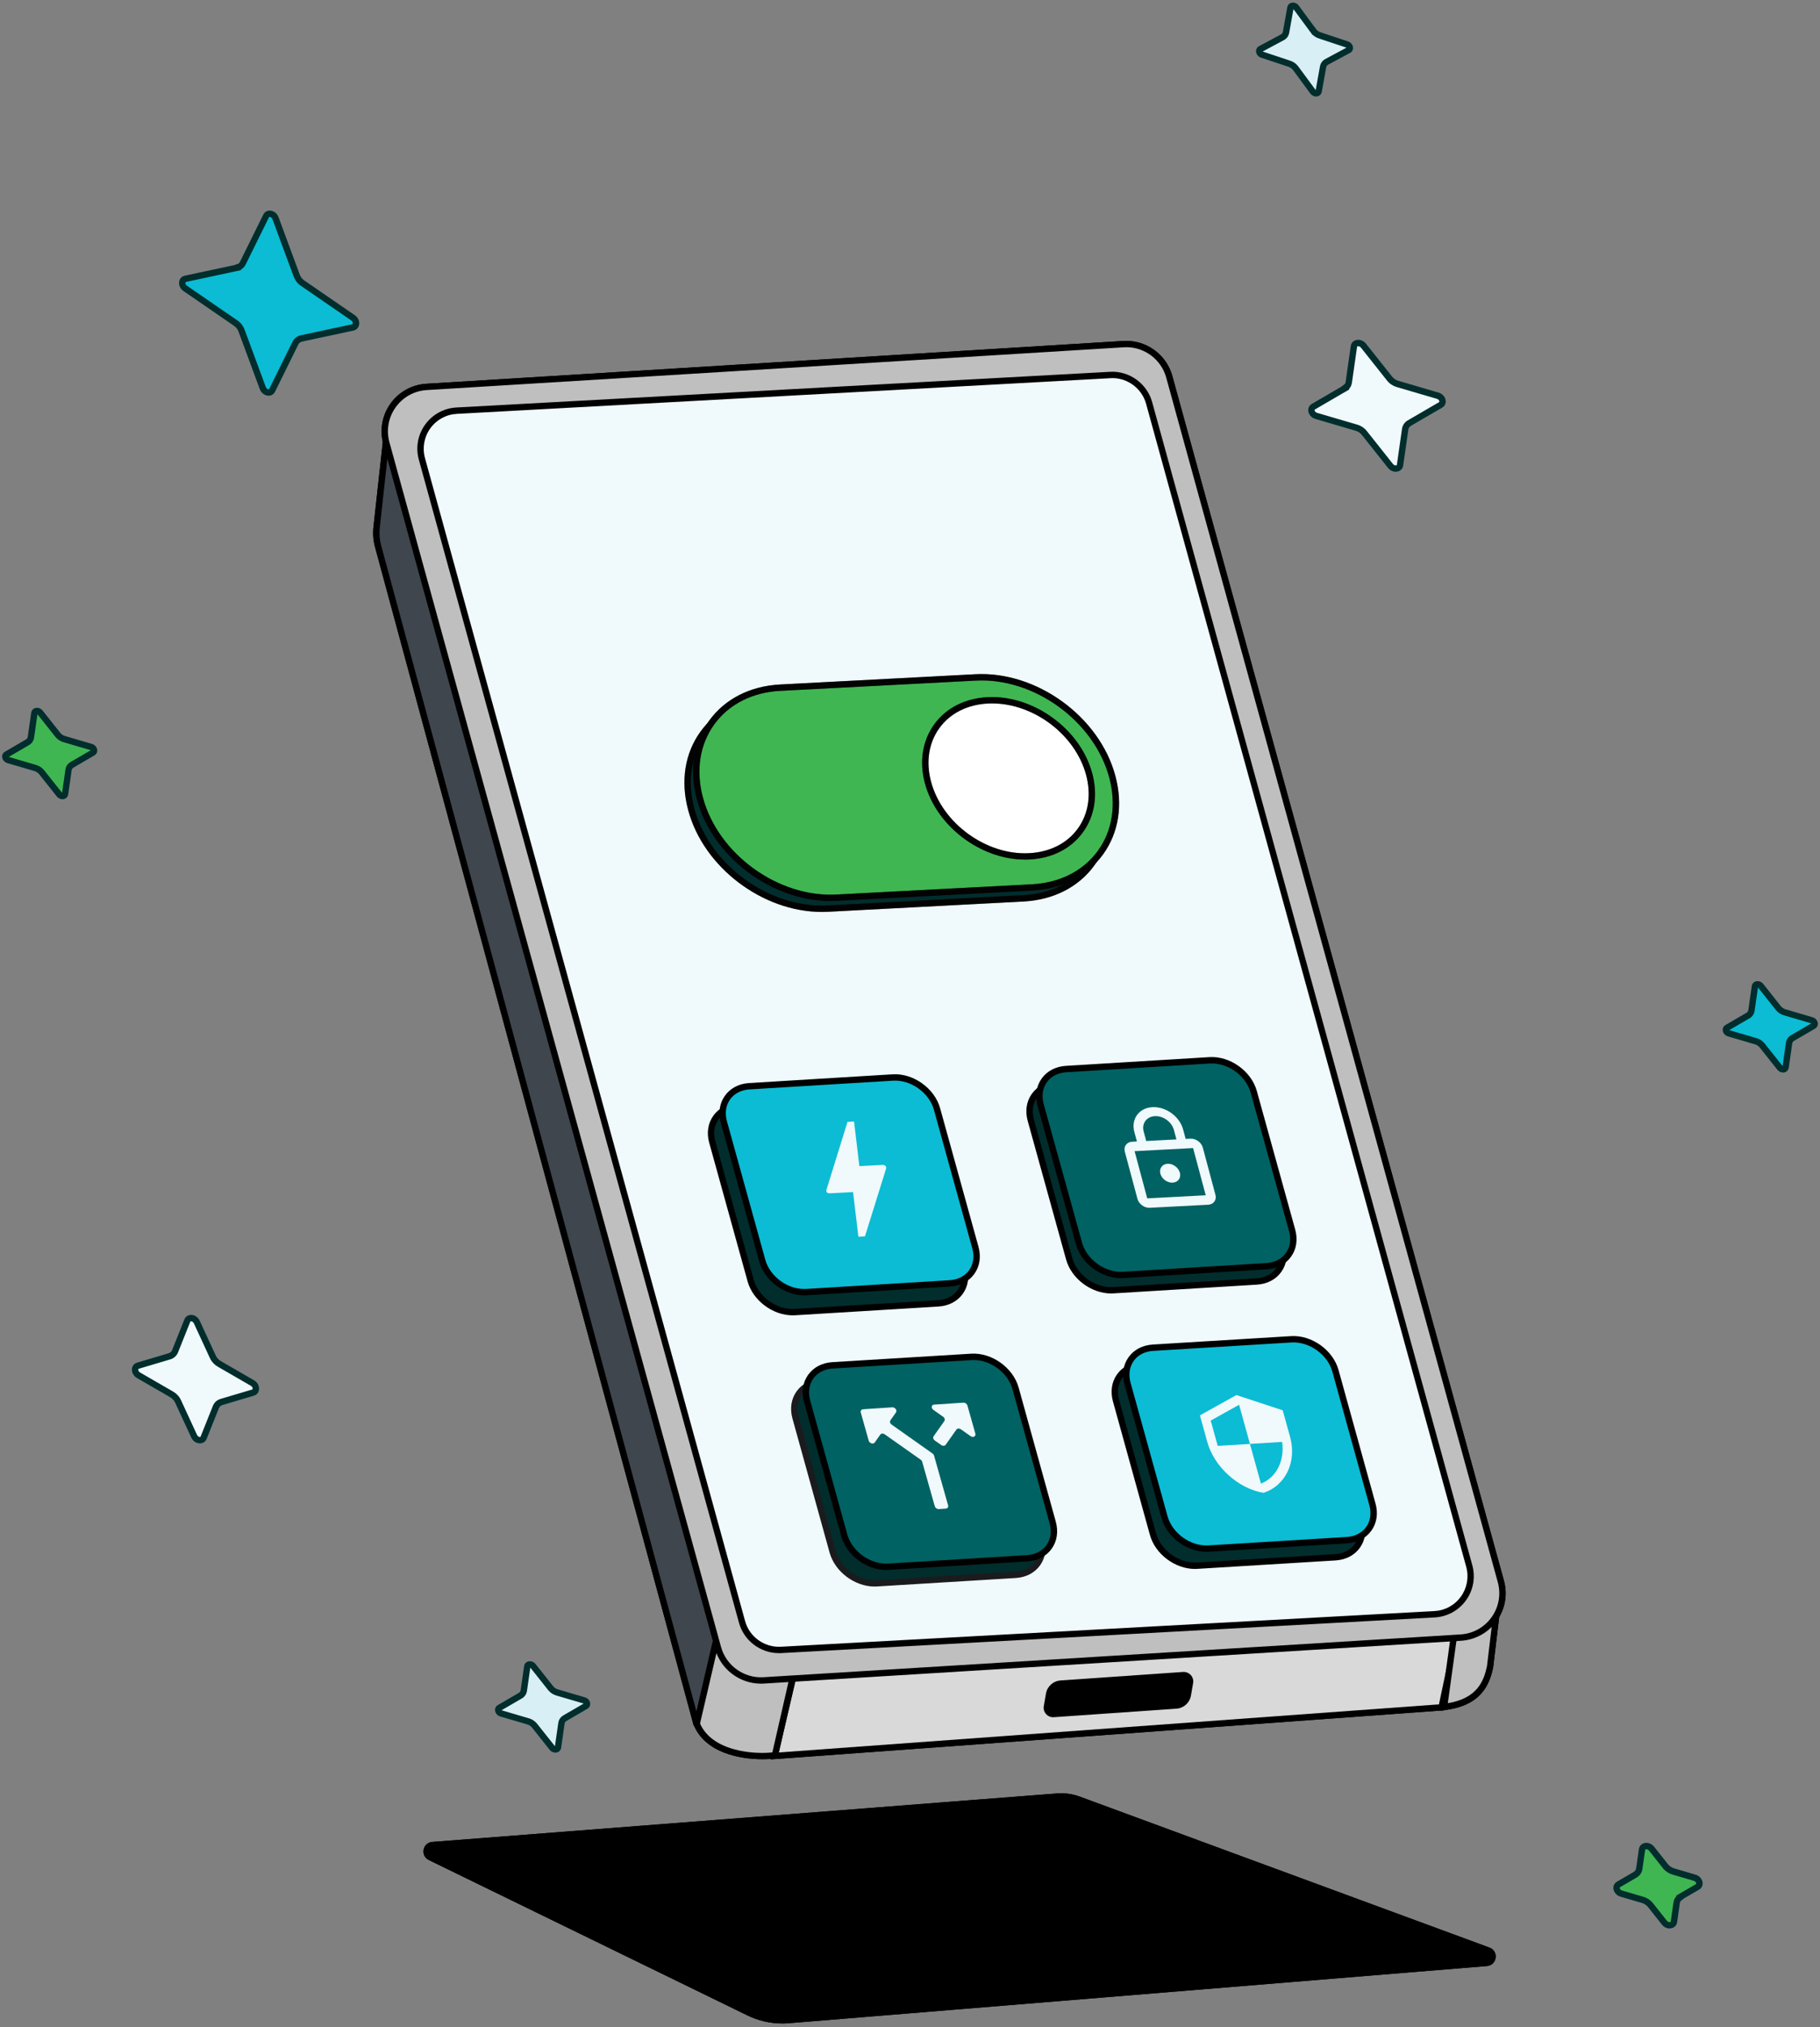 <svg width="424" height="472" viewBox="0 0 424 472" fill="none" xmlns="http://www.w3.org/2000/svg">
<rect x="0" y="0" width="424" height="472" fill="#808080" stroke="none"/>
<g clip-path="url(#clip0_1247_60755)">
<path d="M100.224 432.448C98.87 431.79 99.255 429.763 100.757 429.644L246.307 418.354C248.008 418.221 249.717 418.458 251.316 419.05L346.748 454.2C348.235 454.747 347.939 456.937 346.356 457.063L183.694 470.38C180.52 470.639 177.331 470.04 174.468 468.642L100.217 432.456L100.224 432.448Z" fill="#012D2D"/>
<path d="M182.251 471.179C179.447 471.179 176.672 470.543 174.142 469.307L99.891 433.114C98.981 432.67 98.493 431.701 98.685 430.702C98.877 429.704 99.684 428.978 100.697 428.904L246.248 417.614C248.068 417.474 249.858 417.718 251.567 418.354L347 453.504C347.999 453.874 348.576 454.829 348.435 455.887C348.287 456.945 347.481 457.714 346.415 457.803L183.753 471.12C183.25 471.165 182.746 471.179 182.243 471.179H182.251ZM100.549 431.79L174.801 467.983C177.545 469.322 180.608 469.899 183.642 469.648L346.304 456.331C346.852 456.286 346.955 455.835 346.978 455.694C347 455.554 347.015 455.088 346.504 454.903L251.071 419.753C249.562 419.198 247.986 418.983 246.381 419.102L100.831 430.392C100.305 430.429 100.187 430.858 100.157 430.991C100.135 431.124 100.091 431.568 100.557 431.797L100.549 431.79Z" fill="black"/>
<path d="M339.601 379.697L184.855 390.233L180.468 408.877L335.843 397.557L339.601 379.697Z" fill="#DAD9D9"/>
<path d="M179.513 409.691L184.256 389.53L184.803 389.493L340.526 378.891L336.45 398.253L179.513 409.683V409.691ZM185.447 390.935L181.415 408.07L335.229 396.869L338.677 380.511L185.447 390.943V390.935Z" fill="black"/>
<path d="M162.216 401.168C165.101 408.625 175.718 409.38 180.549 408.729L184.7 390.551C175.651 391.18 168.675 384.166 167.15 380.289L162.216 401.168Z" fill="#BFBFBF"/>
<path d="M177.634 409.639C172.381 409.639 164.132 408.174 161.52 401.434L161.439 401.219L166.973 377.818L167.839 380.015C169.259 383.618 175.851 390.432 184.648 389.811L185.639 389.744L181.148 409.395L180.638 409.461C179.854 409.565 178.818 409.639 177.627 409.639H177.634ZM162.985 401.108C164.206 404.053 166.855 406.132 170.85 407.279C174.12 408.218 177.59 408.3 179.935 408.056L183.76 391.328C183.693 391.328 183.627 391.328 183.553 391.328C175.888 391.328 169.91 386.208 167.417 382.361L162.985 401.108Z" fill="black"/>
<path d="M90.007 102.173L87.743 122.808C87.58 124.28 87.698 125.76 88.083 127.187L162.297 401.523L167.099 380.866L90.007 102.173Z" fill="#3F464E"/>
<path d="M161.579 401.708L87.365 127.372C86.951 125.848 86.833 124.287 87.003 122.719L89.267 102.084L90.717 101.966L167.853 380.837L163.007 401.678L161.572 401.7L161.579 401.708ZM90.317 106.087L88.475 122.889C88.32 124.272 88.431 125.656 88.793 126.995L162.238 398.489L166.329 380.881L90.317 106.087Z" fill="black"/>
<path d="M347.163 387.998L349.397 369.288C349.427 369.058 349.064 368.992 348.99 369.206C346.201 377.559 343.264 378.084 338.869 379.823L336.42 397.468C344.743 396.499 346.438 391.653 347.155 387.998H347.163Z" fill="#BFBFBF"/>
<path d="M335.562 398.312L338.196 379.29L338.595 379.135C338.936 379.002 339.268 378.869 339.594 378.75C343.345 377.308 345.823 376.361 348.28 368.977C348.435 368.518 348.909 368.259 349.39 368.363C349.87 368.474 350.181 368.895 350.122 369.376L347.873 388.146C347.052 392.304 345.017 397.209 336.494 398.208L335.547 398.319L335.562 398.312ZM339.542 380.348L337.293 396.595C344.003 395.493 345.69 391.594 346.43 387.88L348.184 373.224C345.905 377.907 343.389 378.876 340.127 380.126C339.934 380.2 339.742 380.274 339.542 380.356V380.348Z" fill="black"/>
<path d="M272.394 87.717C271.091 82.996 266.66 79.83 261.777 80.126L99.366 90.091C92.796 90.491 88.268 96.839 90.014 103.179L167.269 383.692C168.571 388.413 173.003 391.579 177.886 391.283L340.297 381.317C346.867 380.911 351.394 374.57 349.648 368.23L272.394 87.709V87.717Z" fill="#BFBFBF"/>
<path d="M177.264 392.045C172.322 392.045 167.883 388.709 166.559 383.892L89.296 103.379C88.401 100.139 89.015 96.713 90.968 93.983C92.922 91.246 95.962 89.566 99.321 89.359L261.732 79.393C266.948 79.083 271.728 82.493 273.111 87.524L350.366 368.045C351.261 371.285 350.647 374.711 348.694 377.441C346.741 380.178 343.7 381.858 340.341 382.065L177.93 392.03C177.708 392.045 177.479 392.053 177.257 392.053L177.264 392.045ZM262.406 80.851C262.213 80.851 262.021 80.851 261.821 80.866L99.41 90.831C96.502 91.009 93.869 92.474 92.174 94.841C90.48 97.209 89.955 100.183 90.724 102.987L167.979 383.507C169.178 387.865 173.321 390.817 177.841 390.551L340.252 380.585C343.16 380.407 345.801 378.943 347.488 376.575C349.182 374.208 349.708 371.241 348.938 368.429L271.683 87.909C270.537 83.736 266.689 80.844 262.406 80.844V80.851Z" fill="black"/>
<path d="M267.703 93.828C266.593 89.803 262.827 87.095 258.662 87.317L106.365 95.626C100.712 95.936 96.784 101.389 98.285 106.849L172.869 377.685C173.979 381.71 177.745 384.417 181.91 384.195L334.208 375.887C339.86 375.576 343.789 370.124 342.287 364.664L267.703 93.828Z" fill="#D8EFF5"/>
<path d="M181.444 384.943C177.161 384.943 173.306 382.043 172.159 377.877L97.575 107.041C96.798 104.223 97.331 101.241 99.04 98.874C100.749 96.499 103.405 95.049 106.32 94.886L258.618 86.577C263.086 86.318 267.222 89.3 268.413 93.628L342.997 364.464C343.774 367.283 343.241 370.264 341.532 372.639C339.823 375.014 337.167 376.464 334.252 376.627L181.955 384.935C181.785 384.943 181.607 384.95 181.437 384.95L181.444 384.943ZM259.143 88.05C258.995 88.05 258.854 88.05 258.706 88.064L106.409 96.373C103.938 96.506 101.689 97.734 100.246 99.747C98.803 101.752 98.352 104.274 99.003 106.657L173.587 377.492C174.593 381.155 178.078 383.641 181.881 383.456L334.178 375.147C336.649 375.014 338.898 373.786 340.341 371.773C341.784 369.768 342.243 367.246 341.584 364.856L267 94.02C266.031 90.499 262.768 88.042 259.15 88.042L259.143 88.05Z" fill="black"/>
<path d="M277.225 391.794C277.388 390.847 276.618 390.003 275.664 390.07L247.113 392.053C245.752 392.149 244.635 393.155 244.398 394.502L243.895 397.409C243.732 398.356 244.501 399.2 245.456 399.133L274.007 397.15C275.368 397.054 276.485 396.04 276.722 394.701L277.225 391.794Z" fill="#040504"/>
<path d="M277.225 391.794C277.388 390.847 276.618 390.003 275.664 390.07L247.113 392.053C245.752 392.149 244.635 393.155 244.398 394.502L243.895 397.409C243.732 398.356 244.501 399.2 245.456 399.133L274.007 397.15C275.368 397.054 276.485 396.04 276.722 394.701L277.225 391.794Z" fill="black"/>
<path d="M277.225 391.794C277.388 390.847 276.618 390.003 275.664 390.07L247.113 392.053C245.752 392.149 244.635 393.155 244.398 394.502L243.895 397.409C243.732 398.356 244.501 399.2 245.456 399.133L274.007 397.15C275.368 397.054 276.485 396.04 276.722 394.701L277.225 391.794Z" fill="black"/>
<path d="M245.352 399.873C244.723 399.873 244.132 399.614 243.71 399.14C243.251 398.63 243.051 397.949 243.17 397.276L243.673 394.368C243.961 392.682 245.36 391.424 247.061 391.305L275.612 389.323C276.293 389.286 276.951 389.537 277.417 390.048C277.876 390.558 278.076 391.239 277.957 391.912L277.454 394.812C277.166 396.499 275.767 397.757 274.066 397.875L245.515 399.858C245.463 399.858 245.412 399.858 245.36 399.858L245.352 399.873ZM275.767 390.802C275.767 390.802 275.73 390.802 275.716 390.802L247.165 392.785C246.144 392.852 245.308 393.614 245.13 394.62L244.627 397.528C244.59 397.749 244.657 397.979 244.805 398.149C244.96 398.319 245.175 398.415 245.404 398.393L273.955 396.41C274.976 396.336 275.812 395.582 275.989 394.576L276.492 391.675C276.529 391.453 276.463 391.224 276.315 391.054C276.174 390.899 275.975 390.81 275.767 390.81V390.802Z" fill="black"/>
<path d="M100.224 432.448C98.87 431.79 99.255 429.763 100.757 429.644L246.307 418.354C248.008 418.221 249.717 418.458 251.316 419.05L346.748 454.2C348.235 454.747 347.939 456.937 346.356 457.063L183.694 470.38C180.52 470.639 177.331 470.04 174.468 468.642L100.217 432.456L100.224 432.448Z" fill="black"/>
<path d="M182.251 471.179C179.447 471.179 176.672 470.543 174.142 469.307L99.891 433.114C98.981 432.67 98.493 431.701 98.685 430.702C98.877 429.704 99.684 428.978 100.697 428.904L246.248 417.614C248.068 417.474 249.858 417.718 251.567 418.354L347 453.504C347.999 453.874 348.576 454.829 348.435 455.887C348.287 456.945 347.481 457.714 346.415 457.803L183.753 471.12C183.25 471.165 182.746 471.179 182.243 471.179H182.251ZM100.549 431.79L174.801 467.983C177.545 469.322 180.608 469.899 183.642 469.648L346.304 456.331C346.852 456.286 346.955 455.835 346.978 455.694C347 455.554 347.015 455.088 346.504 454.903L251.071 419.753C249.562 419.198 247.986 418.983 246.381 419.102L100.831 430.392C100.305 430.429 100.187 430.858 100.157 430.991C100.135 431.124 100.091 431.568 100.557 431.797L100.549 431.79Z" fill="black"/>
<path d="M339.601 379.697L184.855 390.233L180.468 408.877L335.843 397.557L339.601 379.697Z" fill="#DAD9D9"/>
<path d="M179.513 409.691L184.256 389.53L184.803 389.493L340.526 378.891L336.45 398.253L179.513 409.683V409.691ZM185.447 390.935L181.415 408.07L335.229 396.869L338.677 380.511L185.447 390.943V390.935Z" fill="black"/>
<path d="M162.216 401.168C165.101 408.625 175.718 409.38 180.549 408.729L184.7 390.551C175.651 391.18 168.675 384.166 167.15 380.289L162.216 401.168Z" fill="#BFBFBF"/>
<path d="M177.634 409.639C172.381 409.639 164.132 408.174 161.52 401.434L161.439 401.219L166.973 377.818L167.839 380.015C169.259 383.618 175.851 390.432 184.648 389.811L185.639 389.744L181.148 409.395L180.638 409.461C179.854 409.565 178.818 409.639 177.627 409.639H177.634ZM162.985 401.108C164.206 404.053 166.855 406.132 170.85 407.279C174.12 408.218 177.59 408.3 179.935 408.056L183.76 391.328C183.693 391.328 183.627 391.328 183.553 391.328C175.888 391.328 169.91 386.208 167.417 382.361L162.985 401.108Z" fill="black"/>
<path d="M90.007 102.173L87.743 122.808C87.58 124.28 87.698 125.76 88.083 127.187L162.297 401.523L167.099 380.866L90.007 102.173Z" fill="#3F464E"/>
<path d="M161.579 401.708L87.365 127.372C86.951 125.848 86.833 124.287 87.003 122.719L89.267 102.084L90.717 101.966L167.853 380.837L163.007 401.678L161.572 401.7L161.579 401.708ZM90.317 106.087L88.475 122.889C88.32 124.272 88.431 125.656 88.793 126.995L162.238 398.489L166.329 380.881L90.317 106.087Z" fill="black"/>
<path d="M347.163 387.998L349.397 369.288C349.427 369.058 349.064 368.992 348.99 369.206C346.201 377.559 343.264 378.084 338.869 379.823L336.42 397.468C344.743 396.499 346.438 391.653 347.155 387.998H347.163Z" fill="#BFBFBF"/>
<path d="M335.562 398.312L338.196 379.29L338.595 379.135C338.936 379.002 339.268 378.869 339.594 378.75C343.345 377.308 345.823 376.361 348.28 368.977C348.435 368.518 348.909 368.259 349.39 368.363C349.87 368.474 350.181 368.895 350.122 369.376L347.873 388.146C347.052 392.304 345.017 397.209 336.494 398.208L335.547 398.319L335.562 398.312ZM339.542 380.348L337.293 396.595C344.003 395.493 345.69 391.594 346.43 387.88L348.184 373.224C345.905 377.907 343.389 378.876 340.127 380.126C339.934 380.2 339.742 380.274 339.542 380.356V380.348Z" fill="black"/>
<path d="M272.394 87.717C271.091 82.996 266.66 79.83 261.777 80.126L99.366 90.091C92.796 90.491 88.268 96.839 90.014 103.179L167.269 383.692C168.571 388.413 173.003 391.579 177.886 391.283L340.297 381.317C346.867 380.911 351.394 374.57 349.648 368.23L272.394 87.709V87.717Z" fill="#BFBFBF"/>
<path d="M177.264 392.045C172.322 392.045 167.883 388.709 166.559 383.892L89.296 103.379C88.401 100.139 89.015 96.713 90.968 93.983C92.922 91.246 95.962 89.566 99.321 89.359L261.732 79.393C266.948 79.083 271.728 82.493 273.111 87.524L350.366 368.045C351.261 371.285 350.647 374.711 348.694 377.441C346.741 380.178 343.7 381.858 340.341 382.065L177.93 392.03C177.708 392.045 177.479 392.053 177.257 392.053L177.264 392.045ZM262.406 80.851C262.213 80.851 262.021 80.851 261.821 80.866L99.41 90.831C96.502 91.009 93.869 92.474 92.174 94.841C90.48 97.209 89.955 100.183 90.724 102.987L167.979 383.507C169.178 387.865 173.321 390.817 177.841 390.551L340.252 380.585C343.16 380.407 345.801 378.943 347.488 376.575C349.182 374.208 349.708 371.241 348.938 368.429L271.683 87.909C270.537 83.736 266.689 80.844 262.406 80.844V80.851Z" fill="black"/>
<path d="M267.703 93.828C266.593 89.803 262.827 87.095 258.662 87.317L106.365 95.626C100.712 95.936 96.784 101.389 98.285 106.849L172.869 377.685C173.979 381.71 177.745 384.417 181.91 384.195L334.208 375.887C339.86 375.576 343.789 370.124 342.287 364.664L267.703 93.828Z" fill="#F0F9FC"/>
<path d="M181.444 384.943C177.161 384.943 173.306 382.043 172.159 377.877L97.575 107.041C96.798 104.223 97.331 101.241 99.04 98.874C100.749 96.499 103.405 95.049 106.32 94.886L258.618 86.577C263.086 86.318 267.222 89.3 268.413 93.628L342.997 364.464C343.774 367.283 343.241 370.264 341.532 372.639C339.823 375.014 337.167 376.464 334.252 376.627L181.955 384.935C181.785 384.943 181.607 384.95 181.437 384.95L181.444 384.943ZM259.143 88.05C258.995 88.05 258.854 88.05 258.706 88.064L106.409 96.373C103.938 96.506 101.689 97.734 100.246 99.747C98.803 101.752 98.352 104.274 99.003 106.657L173.587 377.492C174.593 381.155 178.078 383.641 181.881 383.456L334.178 375.147C336.649 375.014 338.898 373.786 340.341 371.773C341.784 369.768 342.243 367.246 341.584 364.856L267 94.02C266.031 90.499 262.768 88.042 259.15 88.042L259.143 88.05Z" fill="black"/>
<path d="M277.225 391.794C277.388 390.847 276.618 390.003 275.664 390.07L247.113 392.053C245.752 392.149 244.635 393.155 244.398 394.502L243.895 397.409C243.732 398.356 244.501 399.2 245.456 399.133L274.007 397.15C275.368 397.054 276.485 396.04 276.722 394.701L277.225 391.794Z" fill="#040504"/>
<path d="M277.225 391.794C277.388 390.847 276.618 390.003 275.664 390.07L247.113 392.053C245.752 392.149 244.635 393.155 244.398 394.502L243.895 397.409C243.732 398.356 244.501 399.2 245.456 399.133L274.007 397.15C275.368 397.054 276.485 396.04 276.722 394.701L277.225 391.794Z" fill="black"/>
<path d="M277.225 391.794C277.388 390.847 276.618 390.003 275.664 390.07L247.113 392.053C245.752 392.149 244.635 393.155 244.398 394.502L243.895 397.409C243.732 398.356 244.501 399.2 245.456 399.133L274.007 397.15C275.368 397.054 276.485 396.04 276.722 394.701L277.225 391.794Z" fill="black"/>
<path d="M245.352 399.873C244.723 399.873 244.132 399.614 243.71 399.14C243.251 398.63 243.051 397.949 243.17 397.276L243.673 394.368C243.961 392.682 245.36 391.424 247.061 391.305L275.612 389.323C276.293 389.286 276.951 389.537 277.417 390.048C277.876 390.558 278.076 391.239 277.957 391.912L277.454 394.812C277.166 396.499 275.767 397.757 274.066 397.875L245.515 399.858C245.463 399.858 245.412 399.858 245.36 399.858L245.352 399.873ZM275.767 390.802C275.767 390.802 275.73 390.802 275.716 390.802L247.165 392.785C246.144 392.852 245.308 393.614 245.13 394.62L244.627 397.528C244.59 397.749 244.657 397.979 244.805 398.149C244.96 398.319 245.175 398.415 245.404 398.393L273.955 396.41C274.976 396.336 275.812 395.582 275.989 394.576L276.492 391.675C276.529 391.453 276.463 391.224 276.315 391.054C276.174 390.899 275.975 390.81 275.767 390.81V390.802Z" fill="black"/>
<path d="M300.626 1.82C300.73 1.236 301.566 1.192 301.98 1.746L305.983 7.184C306.338 7.665 306.856 8.043 307.425 8.227L313.833 10.358C314.491 10.58 314.706 11.387 314.18 11.668L309.075 14.405C308.624 14.649 308.321 15.064 308.225 15.574L307.204 21.271C307.1 21.855 306.264 21.9 305.85 21.345L301.84 15.907C301.485 15.426 300.967 15.049 300.397 14.864L293.99 12.733C293.331 12.511 293.117 11.705 293.642 11.424L298.747 8.686C299.198 8.442 299.502 8.028 299.591 7.517L300.612 1.82H300.626Z" fill="#D8EFF5"/>
<path d="M306.604 22.47C306.094 22.47 305.583 22.211 305.258 21.774L301.255 16.336C300.989 15.974 300.604 15.693 300.175 15.552L293.768 13.421C293.139 13.214 292.68 12.652 292.621 12.023C292.577 11.49 292.836 11.002 293.302 10.758L298.407 8.02C298.658 7.887 298.821 7.658 298.873 7.377L299.894 1.68C299.99 1.162 300.367 0.762 300.885 0.644C301.499 0.504 302.173 0.762 302.565 1.303L306.19 6.223L306.227 6.2L306.36 6.444L306.575 6.733C306.841 7.088 307.233 7.377 307.655 7.517L314.062 9.648C314.691 9.855 315.149 10.418 315.209 11.046C315.253 11.579 314.994 12.067 314.528 12.312L309.423 15.049C309.164 15.182 309.001 15.411 308.957 15.693L307.936 21.389C307.84 21.907 307.462 22.307 306.945 22.425C306.834 22.455 306.723 22.462 306.612 22.462L306.604 22.47ZM294.16 11.986C294.16 11.986 294.204 12.015 294.234 12.023L300.641 14.154C301.359 14.39 301.995 14.857 302.446 15.463L306.456 20.901C306.456 20.901 306.501 20.945 306.515 20.96L307.507 15.441C307.64 14.716 308.084 14.102 308.735 13.754L313.677 11.105C313.677 11.105 313.633 11.076 313.603 11.069L307.196 8.938C306.686 8.768 306.22 8.486 305.827 8.117L305.776 8.146L301.388 2.198C301.388 2.198 301.344 2.153 301.329 2.139L300.338 7.658C300.205 8.383 299.761 8.997 299.11 9.345L294.16 11.993V11.986Z" fill="#012D2D"/>
<path d="M62.003 50.28C62.432 49.407 63.779 49.718 64.171 50.783L69.128 64.204C69.38 64.885 69.853 65.499 70.452 65.906L82.246 74.015C83.185 74.658 83.156 76.034 82.201 76.242L70.201 78.809C69.594 78.942 69.099 79.319 68.817 79.882L63.38 90.883C62.95 91.756 61.604 91.445 61.212 90.38L56.255 76.959C56.003 76.279 55.53 75.665 54.931 75.258L43.137 67.149C42.198 66.505 42.227 65.129 43.182 64.922L55.182 62.355C55.796 62.221 56.284 61.837 56.566 61.282L62.003 50.28Z" fill="#0BBCD4"/>
<path d="M62.566 92.133C62.566 92.133 62.499 92.133 62.47 92.133C61.626 92.089 60.849 91.49 60.531 90.639L55.567 77.218C55.367 76.671 54.99 76.197 54.516 75.864L42.723 67.755C41.976 67.245 41.584 66.342 41.754 65.514C41.887 64.833 42.368 64.345 43.034 64.197L54.612 61.726L55.596 61.363C55.722 61.252 55.826 61.119 55.907 60.956L61.345 49.955C61.648 49.348 62.233 48.993 62.936 49.037C63.779 49.082 64.556 49.681 64.874 50.532L69.838 63.953C70.038 64.5 70.415 64.974 70.889 65.307L82.682 73.415C83.429 73.926 83.822 74.829 83.651 75.657C83.518 76.338 83.037 76.826 82.371 76.974L70.371 79.541C69.986 79.623 69.676 79.867 69.498 80.222L64.068 91.224C63.779 91.808 63.232 92.141 62.581 92.141L62.566 92.133ZM54.716 63.213L43.344 65.647C43.3 65.654 43.233 65.669 43.204 65.802C43.16 66.017 43.27 66.335 43.559 66.535L55.352 74.644C56.077 75.139 56.647 75.872 56.958 76.7L61.922 90.121C62.048 90.454 62.329 90.639 62.544 90.646C62.669 90.654 62.706 90.595 62.728 90.55L68.159 79.549C68.536 78.794 69.224 78.254 70.046 78.076L82.046 75.509C82.09 75.502 82.157 75.487 82.186 75.354C82.231 75.139 82.12 74.821 81.831 74.621L70.038 66.513C69.313 66.017 68.743 65.284 68.433 64.456L63.468 51.035C63.343 50.702 63.061 50.517 62.847 50.51C62.714 50.502 62.684 50.562 62.662 50.606L57.224 61.607C56.98 62.103 56.595 62.51 56.122 62.776L56.166 62.902L54.701 63.213H54.716Z" fill="#012D2D"/>
<path d="M315.416 80.673C315.556 79.704 316.925 79.586 317.635 80.481L323.746 88.183C324.198 88.752 324.841 89.182 325.537 89.389L334.97 92.156C336.058 92.474 336.464 93.791 335.621 94.287L328.333 98.526C327.793 98.844 327.446 99.355 327.357 99.976L326.166 108.321C326.025 109.291 324.656 109.409 323.946 108.514L317.835 100.812C317.384 100.242 316.74 99.813 316.045 99.606L306.612 96.839C305.517 96.521 305.117 95.204 305.961 94.708L313.248 90.469C313.788 90.151 314.136 89.64 314.225 89.019L315.416 80.673Z" fill="#F0F9FC"/>
<path d="M325.152 109.853C324.486 109.853 323.813 109.527 323.369 108.965L317.258 101.263C316.895 100.812 316.392 100.472 315.837 100.309L306.404 97.542C305.539 97.29 304.888 96.55 304.784 95.714C304.703 95.026 304.999 94.412 305.591 94.065L312.501 90.04L313.322 89.389C313.411 89.248 313.47 89.085 313.492 88.908L314.683 80.562C314.779 79.889 315.238 79.379 315.911 79.194C316.733 78.972 317.65 79.305 318.212 80.007L324.323 87.709C324.686 88.161 325.189 88.501 325.744 88.664L335.177 91.431C336.043 91.69 336.694 92.422 336.797 93.258C336.879 93.946 336.583 94.56 335.991 94.908L328.703 99.147C328.363 99.347 328.141 99.673 328.089 100.065L326.898 108.41C326.802 109.083 326.343 109.594 325.67 109.779C325.5 109.823 325.33 109.845 325.152 109.845V109.853ZM313.063 91.431L306.33 95.352C306.286 95.374 306.234 95.411 306.249 95.544C306.279 95.759 306.478 96.033 306.819 96.129L316.252 98.896C317.095 99.14 317.865 99.658 318.412 100.353L324.523 108.055C324.745 108.329 325.071 108.418 325.278 108.366C325.411 108.329 325.418 108.262 325.426 108.218L326.617 99.872C326.735 99.036 327.224 98.311 327.956 97.89L335.244 93.65C335.288 93.628 335.34 93.591 335.325 93.458C335.295 93.243 335.096 92.97 334.755 92.873L325.322 90.106C324.479 89.855 323.709 89.337 323.162 88.649L317.051 80.947C316.829 80.673 316.503 80.585 316.296 80.636C316.163 80.673 316.156 80.74 316.148 80.784L314.957 89.13C314.876 89.677 314.639 90.18 314.276 90.58L314.358 90.683L313.625 91.113L313.07 91.438L313.063 91.431Z" fill="#012D2D"/>
<path d="M122.826 388.05C122.908 387.458 123.744 387.384 124.18 387.932L128.279 393.096C128.649 393.569 129.182 393.924 129.759 394.095L136.084 395.952C136.75 396.144 136.994 396.95 136.484 397.246L131.601 400.095C131.157 400.354 130.868 400.783 130.794 401.293L129.995 406.894C129.914 407.478 129.078 407.552 128.641 407.012L124.543 401.848C124.165 401.375 123.64 401.02 123.063 400.857L116.737 399C116.071 398.807 115.827 398.001 116.338 397.705L121.221 394.864C121.665 394.605 121.953 394.176 122.027 393.665L122.826 388.065V388.05Z" fill="#D8EFF5"/>
<path d="M129.374 408.107C128.878 408.107 128.382 407.871 128.057 407.456L123.958 402.292C123.677 401.937 123.285 401.678 122.856 401.545L116.53 399.688C115.894 399.503 115.413 398.955 115.339 398.334C115.272 397.801 115.517 397.313 115.968 397.047L120.858 394.198C121.11 394.05 121.265 393.821 121.302 393.54L122.101 387.946C122.175 387.429 122.545 387.014 123.056 386.874C123.662 386.711 124.35 386.948 124.765 387.473L128.863 392.637C129.144 392.992 129.537 393.251 129.973 393.384L136.299 395.241C136.935 395.426 137.416 395.974 137.49 396.595C137.557 397.128 137.312 397.616 136.861 397.883L131.971 400.731C131.719 400.879 131.564 401.108 131.527 401.39L130.728 406.99C130.654 407.508 130.284 407.922 129.773 408.063C129.648 408.1 129.514 408.115 129.381 408.115L129.374 408.107ZM116.863 398.238C116.863 398.238 116.907 398.267 116.944 398.275L123.27 400.132C123.995 400.346 124.646 400.783 125.12 401.375L129.218 406.539C129.218 406.539 129.263 406.583 129.285 406.598L130.062 401.175C130.165 400.45 130.587 399.814 131.231 399.444L135.966 396.691C135.966 396.691 135.921 396.662 135.885 396.654L129.559 394.797C128.834 394.583 128.175 394.139 127.709 393.555L123.61 388.39C123.61 388.39 123.566 388.346 123.544 388.331L122.767 393.747C122.663 394.479 122.234 395.108 121.598 395.478L116.863 398.23V398.238Z" fill="#012D2D"/>
<path d="M43.648 307.503C44.01 306.6 45.372 306.808 45.845 307.836L49.604 315.982C49.907 316.64 50.432 317.21 51.061 317.58L58.822 322.063C59.806 322.633 59.888 324.009 58.955 324.283L51.587 326.473C50.987 326.65 50.529 327.072 50.292 327.649L47.436 334.789C47.073 335.691 45.712 335.491 45.239 334.456L41.48 326.31C41.177 325.651 40.651 325.082 40.023 324.712L32.262 320.228C31.278 319.659 31.196 318.283 32.129 318.009L39.497 315.819C40.097 315.641 40.555 315.22 40.792 314.643L43.648 307.503Z" fill="#F0F9FC"/>
<path d="M46.563 336.098C45.734 336.098 44.935 335.565 44.565 334.759L40.807 326.621C40.563 326.095 40.156 325.644 39.653 325.355L31.892 320.872C31.108 320.421 30.649 319.548 30.745 318.712C30.826 318.024 31.263 317.498 31.921 317.299L39.29 315.109C39.667 314.998 39.963 314.731 40.104 314.361L42.96 307.222C43.211 306.593 43.781 306.201 44.469 306.186C45.305 306.134 46.134 306.704 46.519 307.525L50.277 315.663C50.521 316.189 50.928 316.64 51.431 316.929L59.192 321.412C59.976 321.863 60.435 322.736 60.339 323.572C60.257 324.26 59.821 324.793 59.17 324.986L51.801 327.175C51.424 327.286 51.135 327.553 50.987 327.923L48.131 335.062C47.88 335.691 47.31 336.083 46.622 336.098C46.607 336.098 46.585 336.098 46.57 336.098H46.563ZM44.521 307.666H44.506C44.373 307.666 44.351 307.732 44.328 307.777L41.473 314.916C41.162 315.7 40.518 316.292 39.705 316.529L32.336 318.719C32.291 318.734 32.225 318.749 32.21 318.882C32.188 319.096 32.321 319.407 32.624 319.585L40.385 324.068C41.147 324.512 41.776 325.193 42.146 325.992L45.904 334.13C46.052 334.448 46.341 334.611 46.556 334.611C46.556 334.611 46.556 334.611 46.563 334.611C46.696 334.611 46.726 334.544 46.74 334.5L49.596 327.36C49.907 326.576 50.551 325.992 51.364 325.748L58.733 323.558C58.778 323.543 58.844 323.528 58.859 323.395C58.889 323.18 58.748 322.87 58.445 322.692L50.684 318.209C49.922 317.765 49.293 317.084 48.923 316.285L45.165 308.147C45.017 307.828 44.728 307.666 44.514 307.666H44.521Z" fill="#012D2D"/>
<path d="M382.535 430.665C382.675 429.704 384.044 429.578 384.754 430.473L388.002 434.572C388.453 435.141 389.097 435.571 389.793 435.778L394.809 437.25C395.904 437.568 396.303 438.885 395.46 439.381L391.583 441.637C391.043 441.948 390.695 442.466 390.606 443.087L389.97 447.526C389.83 448.488 388.461 448.614 387.751 447.719L384.503 443.62C384.051 443.05 383.408 442.621 382.712 442.414L377.696 440.942C376.601 440.624 376.202 439.307 377.045 438.811L380.922 436.554C381.462 436.244 381.81 435.726 381.898 435.104L382.535 430.665Z" fill="#3FB652"/>
<path d="M388.964 449.058C388.298 449.058 387.625 448.732 387.181 448.17L383.933 444.071C383.57 443.62 383.067 443.28 382.513 443.117L377.496 441.645C376.631 441.393 375.98 440.653 375.876 439.817C375.795 439.129 376.091 438.508 376.682 438.167L380.559 435.911C380.907 435.711 381.122 435.393 381.173 434.993L381.81 430.554C381.906 429.881 382.365 429.371 383.03 429.186C383.844 428.964 384.776 429.289 385.339 429.999L388.587 434.098C388.949 434.549 389.452 434.89 390.007 435.053L395.023 436.525C395.889 436.776 396.54 437.516 396.644 438.352C396.725 439.04 396.429 439.662 395.837 440.002L392.338 442.037L391.516 442.688C391.428 442.828 391.368 442.991 391.346 443.169L390.71 447.608C390.614 448.281 390.155 448.792 389.482 448.977C389.312 449.021 389.142 449.043 388.964 449.043V449.058ZM383.548 430.606C383.504 430.606 383.459 430.606 383.415 430.621C383.289 430.658 383.275 430.717 383.267 430.769L382.631 435.208C382.512 436.044 382.024 436.769 381.292 437.191L377.415 439.447C377.371 439.469 377.319 439.506 377.334 439.64C377.363 439.854 377.563 440.128 377.903 440.224L382.919 441.696C383.763 441.948 384.532 442.466 385.08 443.154L388.328 447.253C388.55 447.526 388.875 447.615 389.082 447.563C389.215 447.526 389.223 447.46 389.23 447.415L389.867 442.976C389.948 442.421 390.185 441.926 390.547 441.526L390.466 441.423L395.083 438.737C395.127 438.715 395.179 438.678 395.164 438.545C395.134 438.33 394.935 438.056 394.594 437.96L389.578 436.488C388.735 436.236 387.965 435.718 387.418 435.03L384.17 430.932C383.992 430.71 383.741 430.606 383.541 430.606H383.548Z" fill="#012D2D"/>
<path d="M8.009 166.052C8.091 165.46 8.927 165.386 9.363 165.933L13.462 171.097C13.832 171.571 14.365 171.926 14.942 172.096L21.267 173.953C21.933 174.146 22.177 174.952 21.667 175.248L16.784 178.096C16.34 178.355 16.052 178.784 15.978 179.295L15.179 184.896C15.097 185.48 14.261 185.554 13.825 185.014L9.726 179.85C9.356 179.376 8.823 179.021 8.246 178.851L1.921 176.994C1.255 176.802 1.011 175.995 1.521 175.699L6.404 172.851C6.848 172.592 7.136 172.163 7.21 171.652L8.009 166.052Z" fill="#3FB652"/>
<path d="M14.55 186.109C14.054 186.109 13.558 185.872 13.233 185.458L9.134 180.294C8.853 179.939 8.461 179.68 8.024 179.546L1.699 177.689C1.062 177.504 0.581 176.957 0.507 176.335C0.441 175.803 0.685 175.314 1.136 175.048L6.027 172.2C6.278 172.052 6.434 171.822 6.471 171.541L7.27 165.941C7.344 165.423 7.714 165.008 8.224 164.868C8.831 164.698 9.519 164.942 9.933 165.467L14.032 170.631C14.313 170.986 14.705 171.245 15.134 171.378L21.46 173.236C22.096 173.42 22.577 173.968 22.651 174.597C22.718 175.13 22.474 175.618 22.015 175.884L17.132 178.733C16.88 178.881 16.725 179.11 16.688 179.391L15.889 184.984C15.815 185.51 15.445 185.916 14.934 186.057C14.809 186.094 14.675 186.109 14.542 186.109H14.55ZM2.046 176.239C2.046 176.239 2.091 176.269 2.128 176.276L8.453 178.133C9.178 178.348 9.837 178.792 10.303 179.376L14.402 184.54C14.402 184.54 14.446 184.585 14.468 184.6L15.245 179.184C15.349 178.451 15.778 177.823 16.414 177.453L21.142 174.7C21.142 174.7 21.097 174.671 21.06 174.663L14.735 172.806C14.01 172.592 13.359 172.155 12.885 171.563L8.786 166.399C8.786 166.399 8.742 166.355 8.72 166.34L7.943 171.763C7.839 172.496 7.41 173.125 6.774 173.494L2.039 176.247L2.046 176.239Z" fill="#012D2D"/>
<path d="M408.836 229.671C408.918 229.087 409.754 229.013 410.19 229.553L414.289 234.717C414.659 235.183 415.192 235.538 415.761 235.708L422.087 237.565C422.753 237.758 422.997 238.564 422.486 238.86L417.604 241.708C417.16 241.967 416.871 242.396 416.797 242.907L415.998 248.508C415.917 249.092 415.081 249.166 414.652 248.626L410.553 243.462C410.183 242.996 409.65 242.633 409.08 242.47L402.755 240.613C402.089 240.421 401.845 239.615 402.355 239.319L407.238 236.47C407.682 236.211 407.971 235.782 408.045 235.272L408.844 229.671H408.836Z" fill="#0BBCD4"/>
<path d="M415.377 249.736C414.881 249.736 414.385 249.499 414.06 249.085L409.961 243.921C409.687 243.573 409.28 243.299 408.859 243.181L402.533 241.324C401.897 241.139 401.416 240.591 401.342 239.97C401.275 239.437 401.519 238.949 401.978 238.682L406.861 235.841C407.112 235.693 407.26 235.464 407.305 235.183L408.104 229.582C408.178 229.064 408.54 228.65 409.058 228.51C409.665 228.347 410.353 228.583 410.767 229.101L414.866 234.273C415.14 234.621 415.547 234.894 415.968 235.02L422.294 236.877C422.93 237.062 423.411 237.61 423.485 238.231C423.552 238.764 423.308 239.252 422.849 239.518L417.966 242.367C417.714 242.515 417.559 242.737 417.522 243.025L416.723 248.626C416.649 249.144 416.279 249.558 415.769 249.699C415.643 249.736 415.51 249.751 415.377 249.751V249.736ZM402.873 239.859C402.873 239.859 402.918 239.888 402.947 239.896L409.273 241.753C409.998 241.967 410.649 242.404 411.122 242.996L415.221 248.16C415.221 248.16 415.266 248.204 415.288 248.219L416.065 242.796C416.168 242.064 416.59 241.435 417.234 241.065L421.961 238.312C421.961 238.312 421.917 238.283 421.887 238.276L415.562 236.418C414.836 236.204 414.185 235.767 413.712 235.176L409.613 230.011C409.613 230.011 409.569 229.967 409.547 229.952L408.77 235.375C408.666 236.1 408.244 236.737 407.608 237.107L402.873 239.859Z" fill="#012D2D"/>
<path d="M179.765 162.671L225.295 160.281C239.256 159.548 253.505 169.906 257.123 183.408C260.741 196.911 252.359 208.452 238.398 209.185L192.868 211.574C178.907 212.307 164.657 201.949 161.039 188.447C157.422 174.945 165.804 163.403 179.765 162.671Z" fill="#012D2D"/>
<path d="M191.477 212.351C177.671 212.351 163.895 201.986 160.322 188.639C158.509 181.892 159.537 175.389 163.207 170.335C166.877 165.282 172.744 162.301 179.721 161.931L225.251 159.541C239.53 158.809 254.134 169.411 257.834 183.216C259.646 189.964 258.618 196.467 254.948 201.52C251.278 206.573 245.411 209.555 238.435 209.925L192.905 212.314C192.431 212.337 191.95 212.351 191.477 212.351ZM179.802 163.41C173.276 163.751 167.809 166.518 164.406 171.201C161.002 175.884 160.055 181.944 161.75 188.254C165.279 201.416 179.225 211.56 192.823 210.835L238.353 208.445C244.879 208.105 250.346 205.338 253.75 200.654C257.153 195.971 258.1 189.912 256.406 183.601C252.877 170.439 238.923 160.31 225.332 161.021L179.802 163.41Z" fill="#040504"/>
<path opacity="0.2" d="M191.477 212.351C177.671 212.351 163.895 201.986 160.322 188.639C158.509 181.892 159.537 175.389 163.207 170.335C166.877 165.282 172.744 162.301 179.721 161.931L225.251 159.541C239.53 158.809 254.134 169.411 257.834 183.216C259.646 189.964 258.618 196.467 254.948 201.52C251.278 206.573 245.411 209.555 238.435 209.925L192.905 212.314C192.431 212.337 191.95 212.351 191.477 212.351ZM179.802 163.41C173.276 163.751 167.809 166.518 164.406 171.201C161.002 175.884 160.055 181.944 161.75 188.254C165.279 201.416 179.225 211.56 192.823 210.835L238.353 208.445C244.879 208.105 250.346 205.338 253.75 200.654C257.153 195.971 258.1 189.912 256.406 183.601C252.877 170.439 238.923 160.31 225.332 161.021L179.802 163.41Z" fill="black"/>
<path opacity="0.2" d="M191.477 212.351C177.671 212.351 163.895 201.986 160.322 188.639C158.509 181.892 159.537 175.389 163.207 170.335C166.877 165.282 172.744 162.301 179.721 161.931L225.251 159.541C239.53 158.809 254.134 169.411 257.834 183.216C259.646 189.964 258.618 196.467 254.948 201.52C251.278 206.573 245.411 209.555 238.435 209.925L192.905 212.314C192.431 212.337 191.95 212.351 191.477 212.351ZM179.802 163.41C173.276 163.751 167.809 166.518 164.406 171.201C161.002 175.884 160.055 181.944 161.75 188.254C165.279 201.416 179.225 211.56 192.823 210.835L238.353 208.445C244.879 208.105 250.346 205.338 253.75 200.654C257.153 195.971 258.1 189.912 256.406 183.601C252.877 170.439 238.923 160.31 225.332 161.021L179.802 163.41Z" fill="black"/>
<path d="M181.777 160.126L227.307 157.736C241.268 157.003 255.518 167.361 259.136 180.863C262.753 194.366 254.371 205.907 240.41 206.64L194.88 209.029C180.919 209.762 166.67 199.404 163.052 185.902C159.434 172.4 167.816 160.858 181.777 160.126Z" fill="#3FB652"/>
<path d="M193.489 209.806C179.683 209.806 165.908 199.441 162.334 186.094C160.521 179.347 161.55 172.843 165.219 167.79C168.889 162.737 174.756 159.756 181.733 159.386L227.263 156.996C241.512 156.249 256.147 166.865 259.846 180.671C261.658 187.418 260.63 193.922 256.96 198.975C253.291 204.028 247.424 207.01 240.447 207.379L194.917 209.762C194.443 209.784 193.963 209.799 193.489 209.799V209.806ZM181.814 160.865C175.289 161.206 169.821 163.973 166.418 168.663C163.015 173.347 162.075 179.406 163.762 185.717C167.291 198.879 181.245 209.007 194.836 208.297L240.366 205.915C246.891 205.574 252.359 202.807 255.762 198.117C259.165 193.433 260.105 187.374 258.418 181.063C254.889 167.901 240.906 157.765 227.344 158.483L181.814 160.873V160.865Z" fill="#040504"/>
<path opacity="0.2" d="M193.489 209.806C179.683 209.806 165.908 199.441 162.334 186.094C160.521 179.347 161.55 172.843 165.219 167.79C168.889 162.737 174.756 159.756 181.733 159.386L227.263 156.996C241.512 156.249 256.147 166.865 259.846 180.671C261.658 187.418 260.63 193.922 256.96 198.975C253.291 204.028 247.424 207.01 240.447 207.379L194.917 209.762C194.443 209.784 193.963 209.799 193.489 209.799V209.806ZM181.814 160.865C175.289 161.206 169.821 163.973 166.418 168.663C163.015 173.347 162.075 179.406 163.762 185.717C167.291 198.879 181.245 209.007 194.836 208.297L240.366 205.915C246.891 205.574 252.359 202.807 255.762 198.117C259.165 193.433 260.105 187.374 258.418 181.063C254.889 167.901 240.906 157.765 227.344 158.483L181.814 160.873V160.865Z" fill="black"/>
<path opacity="0.2" d="M193.489 209.806C179.683 209.806 165.908 199.441 162.334 186.094C160.521 179.347 161.55 172.843 165.219 167.79C168.889 162.737 174.756 159.756 181.733 159.386L227.263 156.996C241.512 156.249 256.147 166.865 259.846 180.671C261.658 187.418 260.63 193.922 256.96 198.975C253.291 204.028 247.424 207.01 240.447 207.379L194.917 209.762C194.443 209.784 193.963 209.799 193.489 209.799V209.806ZM181.814 160.865C175.289 161.206 169.821 163.973 166.418 168.663C163.015 173.347 162.075 179.406 163.762 185.717C167.291 198.879 181.245 209.007 194.836 208.297L240.366 205.915C246.891 205.574 252.359 202.807 255.762 198.117C259.165 193.433 260.105 187.374 258.418 181.063C254.889 167.901 240.906 157.765 227.344 158.483L181.814 160.873V160.865Z" fill="black"/>
<path d="M253.742 180.249C256.428 190.282 250.206 198.849 239.833 199.396C229.468 199.937 218.881 192.25 216.195 182.217C213.509 172.185 219.739 163.618 230.104 163.07C240.477 162.53 251.057 170.217 253.742 180.242V180.249Z" fill="white"/>
<path d="M238.805 200.159C228.469 200.159 218.156 192.398 215.477 182.41C214.116 177.342 214.893 172.451 217.652 168.656C220.412 164.853 224.822 162.611 230.06 162.338C240.721 161.79 251.685 169.729 254.452 180.064C255.814 185.132 255.037 190.023 252.277 193.818C249.518 197.621 245.108 199.863 239.87 200.136C239.515 200.151 239.16 200.166 238.805 200.166V200.159ZM231.14 163.788C230.807 163.788 230.474 163.795 230.141 163.817C225.354 164.069 221.344 166.096 218.851 169.529C216.358 172.962 215.67 177.401 216.905 182.032C219.502 191.724 229.786 199.212 239.796 198.664C244.583 198.413 248.593 196.385 251.086 192.952C253.579 189.52 254.267 185.081 253.025 180.449C250.516 171.075 240.832 163.795 231.14 163.795V163.788Z" fill="#040504"/>
<path opacity="0.2" d="M238.805 200.159C228.469 200.159 218.156 192.398 215.477 182.41C214.116 177.342 214.893 172.451 217.652 168.656C220.412 164.853 224.822 162.611 230.06 162.338C240.721 161.79 251.685 169.729 254.452 180.064C255.814 185.132 255.037 190.023 252.277 193.818C249.518 197.621 245.108 199.863 239.87 200.136C239.515 200.151 239.16 200.166 238.805 200.166V200.159ZM231.14 163.788C230.807 163.788 230.474 163.795 230.141 163.817C225.354 164.069 221.344 166.096 218.851 169.529C216.358 172.962 215.67 177.401 216.905 182.032C219.502 191.724 229.786 199.212 239.796 198.664C244.583 198.413 248.593 196.385 251.086 192.952C253.579 189.52 254.267 185.081 253.025 180.449C250.516 171.075 240.832 163.795 231.14 163.795V163.788Z" fill="black"/>
<path opacity="0.2" d="M238.805 200.159C228.469 200.159 218.156 192.398 215.477 182.41C214.116 177.342 214.893 172.451 217.652 168.656C220.412 164.853 224.822 162.611 230.06 162.338C240.721 161.79 251.685 169.729 254.452 180.064C255.814 185.132 255.037 190.023 252.277 193.818C249.518 197.621 245.108 199.863 239.87 200.136C239.515 200.151 239.16 200.166 238.805 200.166V200.159ZM231.14 163.788C230.807 163.788 230.474 163.795 230.141 163.817C225.354 164.069 221.344 166.096 218.851 169.529C216.358 172.962 215.67 177.401 216.905 182.032C219.502 191.724 229.786 199.212 239.796 198.664C244.583 198.413 248.593 196.385 251.086 192.952C253.579 189.52 254.267 185.081 253.025 180.449C250.516 171.075 240.832 163.795 231.14 163.795V163.788Z" fill="black"/>
<path d="M191.284 321.782L223.608 319.814C228.092 319.54 232.701 322.833 233.907 327.161L242.556 358.375C243.754 362.703 241.091 366.439 236.607 366.713L204.283 368.681C199.8 368.955 195.191 365.662 193.985 361.334L185.336 330.12C184.137 325.792 186.801 322.056 191.284 321.782Z" fill="#012D2D"/>
<path d="M203.758 369.436C199.127 369.436 194.503 365.995 193.267 361.527L184.618 330.312C183.975 327.997 184.315 325.755 185.573 323.994C186.83 322.233 188.843 321.183 191.24 321.035L223.564 319.067C228.373 318.763 233.33 322.315 234.617 326.954L243.266 358.168C243.91 360.483 243.569 362.725 242.312 364.486C241.054 366.247 239.041 367.297 236.644 367.445L204.32 369.413C204.135 369.428 203.951 369.428 203.758 369.428V369.436ZM224.134 320.539C223.971 320.539 223.815 320.539 223.653 320.554L191.329 322.522C189.383 322.64 187.77 323.469 186.779 324.86C185.787 326.251 185.528 328.049 186.046 329.92L194.695 361.134C195.805 365.144 200.081 368.185 204.232 367.941L236.556 365.973C238.501 365.855 240.114 365.026 241.106 363.635C242.097 362.244 242.356 360.446 241.838 358.575L233.189 327.36C232.124 323.506 228.129 320.539 224.134 320.539Z" fill="#1B1B1D"/>
<path d="M193.977 317.927L226.301 315.959C230.785 315.686 235.394 318.978 236.6 323.306L245.249 354.52C246.447 358.848 243.784 362.585 239.3 362.858L206.976 364.826C202.493 365.1 197.884 361.808 196.678 357.48L188.029 326.265C186.83 321.937 189.494 318.201 193.977 317.927Z" fill="#006263"/>
<path d="M206.451 365.581C201.82 365.581 197.196 362.141 195.96 357.672L187.311 326.458C186.668 324.142 187.008 321.9 188.266 320.14C189.523 318.379 191.536 317.328 193.933 317.18L226.257 315.212C231.044 314.924 236.023 318.46 237.31 323.099L245.959 354.313C246.603 356.629 246.262 358.871 245.005 360.631C243.747 362.392 241.734 363.443 239.337 363.583L207.013 365.551C206.828 365.566 206.644 365.566 206.451 365.566V365.581ZM226.827 316.684C226.664 316.684 226.508 316.684 226.346 316.699L194.022 318.667C192.083 318.786 190.463 319.614 189.472 321.005C188.48 322.396 188.221 324.194 188.739 326.066L197.388 357.28C198.498 361.282 202.767 364.331 206.925 364.086L239.249 362.118C241.187 362 242.807 361.171 243.799 359.781C244.79 358.39 245.049 356.592 244.531 354.72L235.882 323.506C234.817 319.651 230.822 316.684 226.827 316.684Z" fill="black"/>
<path d="M217.638 327.057C216.979 327.102 216.868 327.886 217.46 328.307L219.717 329.898C220.079 330.157 220.212 330.608 219.998 330.904L217.504 334.433C217.297 334.729 217.423 335.181 217.793 335.44L219.273 336.483C219.643 336.742 220.109 336.712 220.316 336.416L222.809 332.887C223.016 332.591 223.49 332.562 223.852 332.821L226.109 334.411C226.701 334.833 227.404 334.456 227.226 333.827L225.376 327.279C225.266 326.887 224.844 326.591 224.437 326.613L217.645 327.065L217.638 327.057ZM208.73 328.885C209.07 328.404 208.523 327.664 207.864 327.701L201.073 328.152C200.666 328.182 200.421 328.522 200.532 328.914L202.382 335.469C202.56 336.105 203.447 336.364 203.788 335.891L205.075 334.063C205.282 333.768 205.756 333.738 206.118 333.997L214.479 339.886C214.656 340.012 214.782 340.189 214.841 340.374L217.771 350.732C217.882 351.124 218.304 351.42 218.71 351.398L220.338 351.287C220.745 351.258 220.989 350.917 220.878 350.525L217.601 338.939C217.549 338.747 217.416 338.577 217.246 338.451L207.724 331.726C207.361 331.467 207.228 331.015 207.443 330.719L208.73 328.892V328.885Z" fill="#F0F9FC"/>
<path d="M265.942 317.809L298.14 315.849C302.624 315.575 307.233 318.867 308.439 323.195L317.051 354.284C318.249 358.612 315.586 362.348 311.103 362.622L278.904 364.582C274.421 364.856 269.812 361.564 268.606 357.236L259.994 326.147C258.795 321.819 261.459 318.083 265.942 317.809Z" fill="#012D2D"/>
<path d="M278.386 365.337C273.755 365.337 269.131 361.897 267.895 357.428L259.284 326.34C258.64 324.024 258.98 321.782 260.238 320.021C261.496 318.26 263.508 317.21 265.905 317.062L298.103 315.101C302.898 314.805 307.869 318.349 309.157 322.988L317.768 354.076C318.412 356.392 318.072 358.634 316.814 360.395C315.556 362.156 313.544 363.206 311.147 363.354L278.949 365.315C278.764 365.329 278.579 365.329 278.386 365.329V365.337ZM265.987 318.549C264.041 318.667 262.428 319.496 261.437 320.887C260.445 322.278 260.186 324.076 260.704 325.947L269.316 357.036C270.426 361.046 274.702 364.079 278.853 363.842L311.051 361.882C312.989 361.763 314.609 360.935 315.601 359.544C316.592 358.153 316.851 356.355 316.333 354.483L307.721 323.395C306.612 319.385 302.335 316.337 298.185 316.588L265.987 318.549Z" fill="black"/>
<path d="M268.62 313.821L300.819 311.861C305.302 311.587 309.911 314.879 311.117 319.207L319.729 350.296C320.928 354.624 318.264 358.36 313.781 358.634L281.583 360.594C277.099 360.868 272.49 357.576 271.284 353.248L262.672 322.159C261.474 317.831 264.137 314.095 268.62 313.821Z" fill="#0BBCD4"/>
<path d="M281.065 361.349C276.433 361.349 271.809 357.909 270.574 353.44L261.962 322.352C261.318 320.036 261.658 317.794 262.916 316.033C264.174 314.273 266.186 313.222 268.583 313.081L300.782 311.121C305.576 310.825 310.548 314.369 311.835 319.008L320.447 350.096C321.09 352.412 320.75 354.653 319.492 356.414C318.235 358.175 316.222 359.226 313.825 359.374L281.627 361.334C281.442 361.349 281.257 361.349 281.065 361.349ZM268.665 314.561C266.719 314.679 265.106 315.508 264.115 316.899C263.123 318.29 262.864 320.088 263.382 321.96L271.994 353.048C273.104 357.05 277.388 360.099 281.531 359.854L313.729 357.894C315.675 357.776 317.288 356.947 318.279 355.556C319.27 354.165 319.529 352.367 319.011 350.495L310.4 319.407C309.29 315.397 305.021 312.356 300.863 312.6L268.665 314.561Z" fill="black"/>
<path d="M288.041 324.845L279.541 329.573L281.257 335.78C282.848 341.521 288.456 346.641 294.345 347.61C299.517 345.968 302.143 340.345 300.552 334.604L298.828 328.396L288.034 324.845H288.041ZM291.193 336.216L298.695 335.758C299.309 340.056 297.415 344.037 293.753 345.464L291.193 336.224L283.691 336.683L282.056 330.786L288.67 327.109L291.193 336.216Z" fill="#F0F9FC"/>
<path d="M171.886 257.586L205.297 255.551C209.78 255.277 214.39 258.57 215.596 262.898L224.533 295.155C225.732 299.483 223.068 303.219 218.585 303.493L185.173 305.528C180.69 305.801 176.08 302.509 174.874 298.181L165.937 265.924C164.739 261.596 167.402 257.859 171.886 257.586Z" fill="#012D2D"/>
<path d="M184.655 306.282C180.031 306.282 175.4 302.842 174.164 298.373L165.227 266.116C164.583 263.8 164.924 261.558 166.181 259.798C167.439 258.037 169.451 256.986 171.848 256.846L205.26 254.811C210.069 254.508 215.026 258.059 216.313 262.698L225.251 294.955C225.894 297.271 225.554 299.513 224.296 301.273C223.038 303.034 221.026 304.085 218.629 304.233L185.218 306.267C185.033 306.282 184.848 306.282 184.655 306.282ZM171.93 258.325C169.984 258.444 168.371 259.272 167.38 260.663C166.388 262.054 166.129 263.852 166.647 265.724L175.585 297.981C176.694 301.984 180.963 305.032 185.121 304.788L218.533 302.753C220.479 302.635 222.091 301.806 223.083 300.415C224.074 299.024 224.333 297.226 223.815 295.355L214.878 263.097C213.768 259.087 209.484 256.054 205.341 256.291L171.93 258.325Z" fill="black"/>
<path d="M174.586 252.932L207.997 250.897C212.481 250.624 217.09 253.916 218.296 258.244L227.233 290.501C228.432 294.829 225.769 298.566 221.285 298.839L187.874 300.874C183.39 301.148 178.781 297.855 177.575 293.527L168.638 261.27C167.439 256.942 170.102 253.206 174.586 252.932Z" fill="#0BBCD4"/>
<path d="M187.356 301.629C182.724 301.629 178.1 298.188 176.865 293.72L167.927 261.462C167.284 259.147 167.624 256.905 168.882 255.144C170.139 253.383 172.152 252.333 174.549 252.192L207.96 250.157C212.747 249.861 217.726 253.405 219.014 258.044L227.951 290.301C228.595 292.617 228.254 294.859 226.997 296.62C225.739 298.381 223.727 299.431 221.329 299.579L187.918 301.614C187.733 301.629 187.548 301.629 187.356 301.629ZM174.63 253.672C172.692 253.79 171.072 254.619 170.08 256.01C169.089 257.401 168.83 259.198 169.348 261.07L178.285 293.327C179.395 297.337 183.664 300.378 187.822 300.134L221.233 298.099C223.172 297.981 224.792 297.152 225.783 295.762C226.775 294.371 227.034 292.573 226.516 290.701L217.578 258.444C216.469 254.434 212.185 251.386 208.042 251.637L174.63 253.672Z" fill="black"/>
<path d="M201.502 287.89L199.977 287.971L198.735 277.584L193.408 277.865C192.527 277.909 192.416 277.436 192.572 276.925C192.727 276.407 192.616 276.807 192.631 276.74C193.696 273.278 195.309 268.121 197.44 261.233L198.964 261.152L200.207 271.539L205.534 271.258C206.281 271.221 206.518 271.702 206.451 271.968L206.407 272.198C203.129 282.652 201.509 287.89 201.509 287.89H201.502Z" fill="#F0F9FC"/>
<path d="M246.085 252.495L279.496 250.461C283.98 250.187 288.589 253.479 289.795 257.807L298.732 290.065C299.931 294.393 297.267 298.129 292.784 298.403L259.372 300.437C254.889 300.711 250.28 297.419 249.074 293.091L240.136 260.833C238.938 256.505 241.601 252.769 246.085 252.495Z" fill="#012D2D"/>
<path d="M258.854 301.192C254.23 301.192 249.599 297.752 248.363 293.283L239.426 261.026C238.782 258.71 239.123 256.468 240.38 254.707C241.638 252.947 243.651 251.896 246.048 251.748L279.459 249.713C284.261 249.425 289.225 252.961 290.512 257.6L299.45 289.858C300.093 292.173 299.753 294.415 298.495 296.176C297.238 297.937 295.225 298.987 292.828 299.135L259.417 301.17C259.232 301.185 259.047 301.185 258.854 301.185V301.192ZM246.129 253.235C244.183 253.354 242.57 254.182 241.579 255.573C240.588 256.964 240.329 258.762 240.847 260.634L249.784 292.891C250.894 296.901 255.17 299.949 259.321 299.698L292.732 297.663C294.678 297.545 296.291 296.716 297.282 295.325C298.273 293.934 298.532 292.136 298.015 290.264L289.077 258.007C287.967 253.997 283.691 250.949 279.541 251.201L246.129 253.235Z" fill="black"/>
<path d="M248.378 248.937L281.79 246.902C286.273 246.628 290.882 249.921 292.088 254.249L301.026 286.506C302.224 290.834 299.561 294.57 295.077 294.844L261.666 296.879C257.182 297.152 252.573 293.86 251.367 289.532L242.43 257.275C241.231 252.947 243.895 249.21 248.378 248.937Z" fill="#006263"/>
<path d="M261.148 297.633C256.517 297.633 251.892 294.193 250.65 289.724L241.712 257.467C241.069 255.151 241.409 252.91 242.667 251.149C243.924 249.388 245.937 248.337 248.334 248.189L281.745 246.155C286.547 245.851 291.511 249.403 292.799 254.042L301.736 286.299C302.38 288.615 302.039 290.856 300.782 292.617C299.524 294.378 297.511 295.429 295.114 295.569L261.703 297.604C261.518 297.619 261.333 297.619 261.141 297.619L261.148 297.633ZM248.423 249.676C246.477 249.795 244.864 250.623 243.873 252.014C242.881 253.405 242.622 255.203 243.14 257.075L252.077 289.332C253.187 293.335 257.471 296.39 261.614 296.139L295.026 294.104C296.964 293.986 298.584 293.157 299.576 291.766C300.567 290.375 300.826 288.578 300.308 286.706L291.371 254.448C290.261 250.439 285.985 247.39 281.834 247.642L248.423 249.676Z" fill="black"/>
<path d="M273.193 275.386C274.443 275.32 275.198 274.276 274.872 273.07C274.547 271.864 273.259 270.925 272.009 270.991C270.759 271.058 270.004 272.101 270.329 273.307C270.655 274.513 271.942 275.453 273.193 275.386ZM277.358 265.139L276.219 265.198L275.627 263.001C274.813 259.968 271.609 257.645 268.48 257.807C265.343 257.97 263.456 260.567 264.27 263.6L264.862 265.798L263.73 265.857C262.48 265.923 261.725 266.967 262.043 268.173L264.988 279.159C265.313 280.365 266.601 281.305 267.851 281.238L281.479 280.528C282.729 280.461 283.484 279.418 283.158 278.212L280.214 267.226C279.888 266.02 278.601 265.08 277.351 265.147L277.358 265.139ZM266.438 263.489C265.935 261.61 267.104 260.005 269.05 259.901C270.995 259.798 272.978 261.248 273.481 263.119L274.073 265.317L267.03 265.687L266.438 263.489ZM280.895 278.323L267.267 279.041L264.322 268.054L277.95 267.337L280.895 278.323Z" fill="#F0F9FC"/>
</g>
<defs>
<clipPath id="clip0_1247_60755">
<rect width="423" height="470.565" fill="white" transform="translate(0.5 0.615)"/>
</clipPath>
</defs>
</svg>
